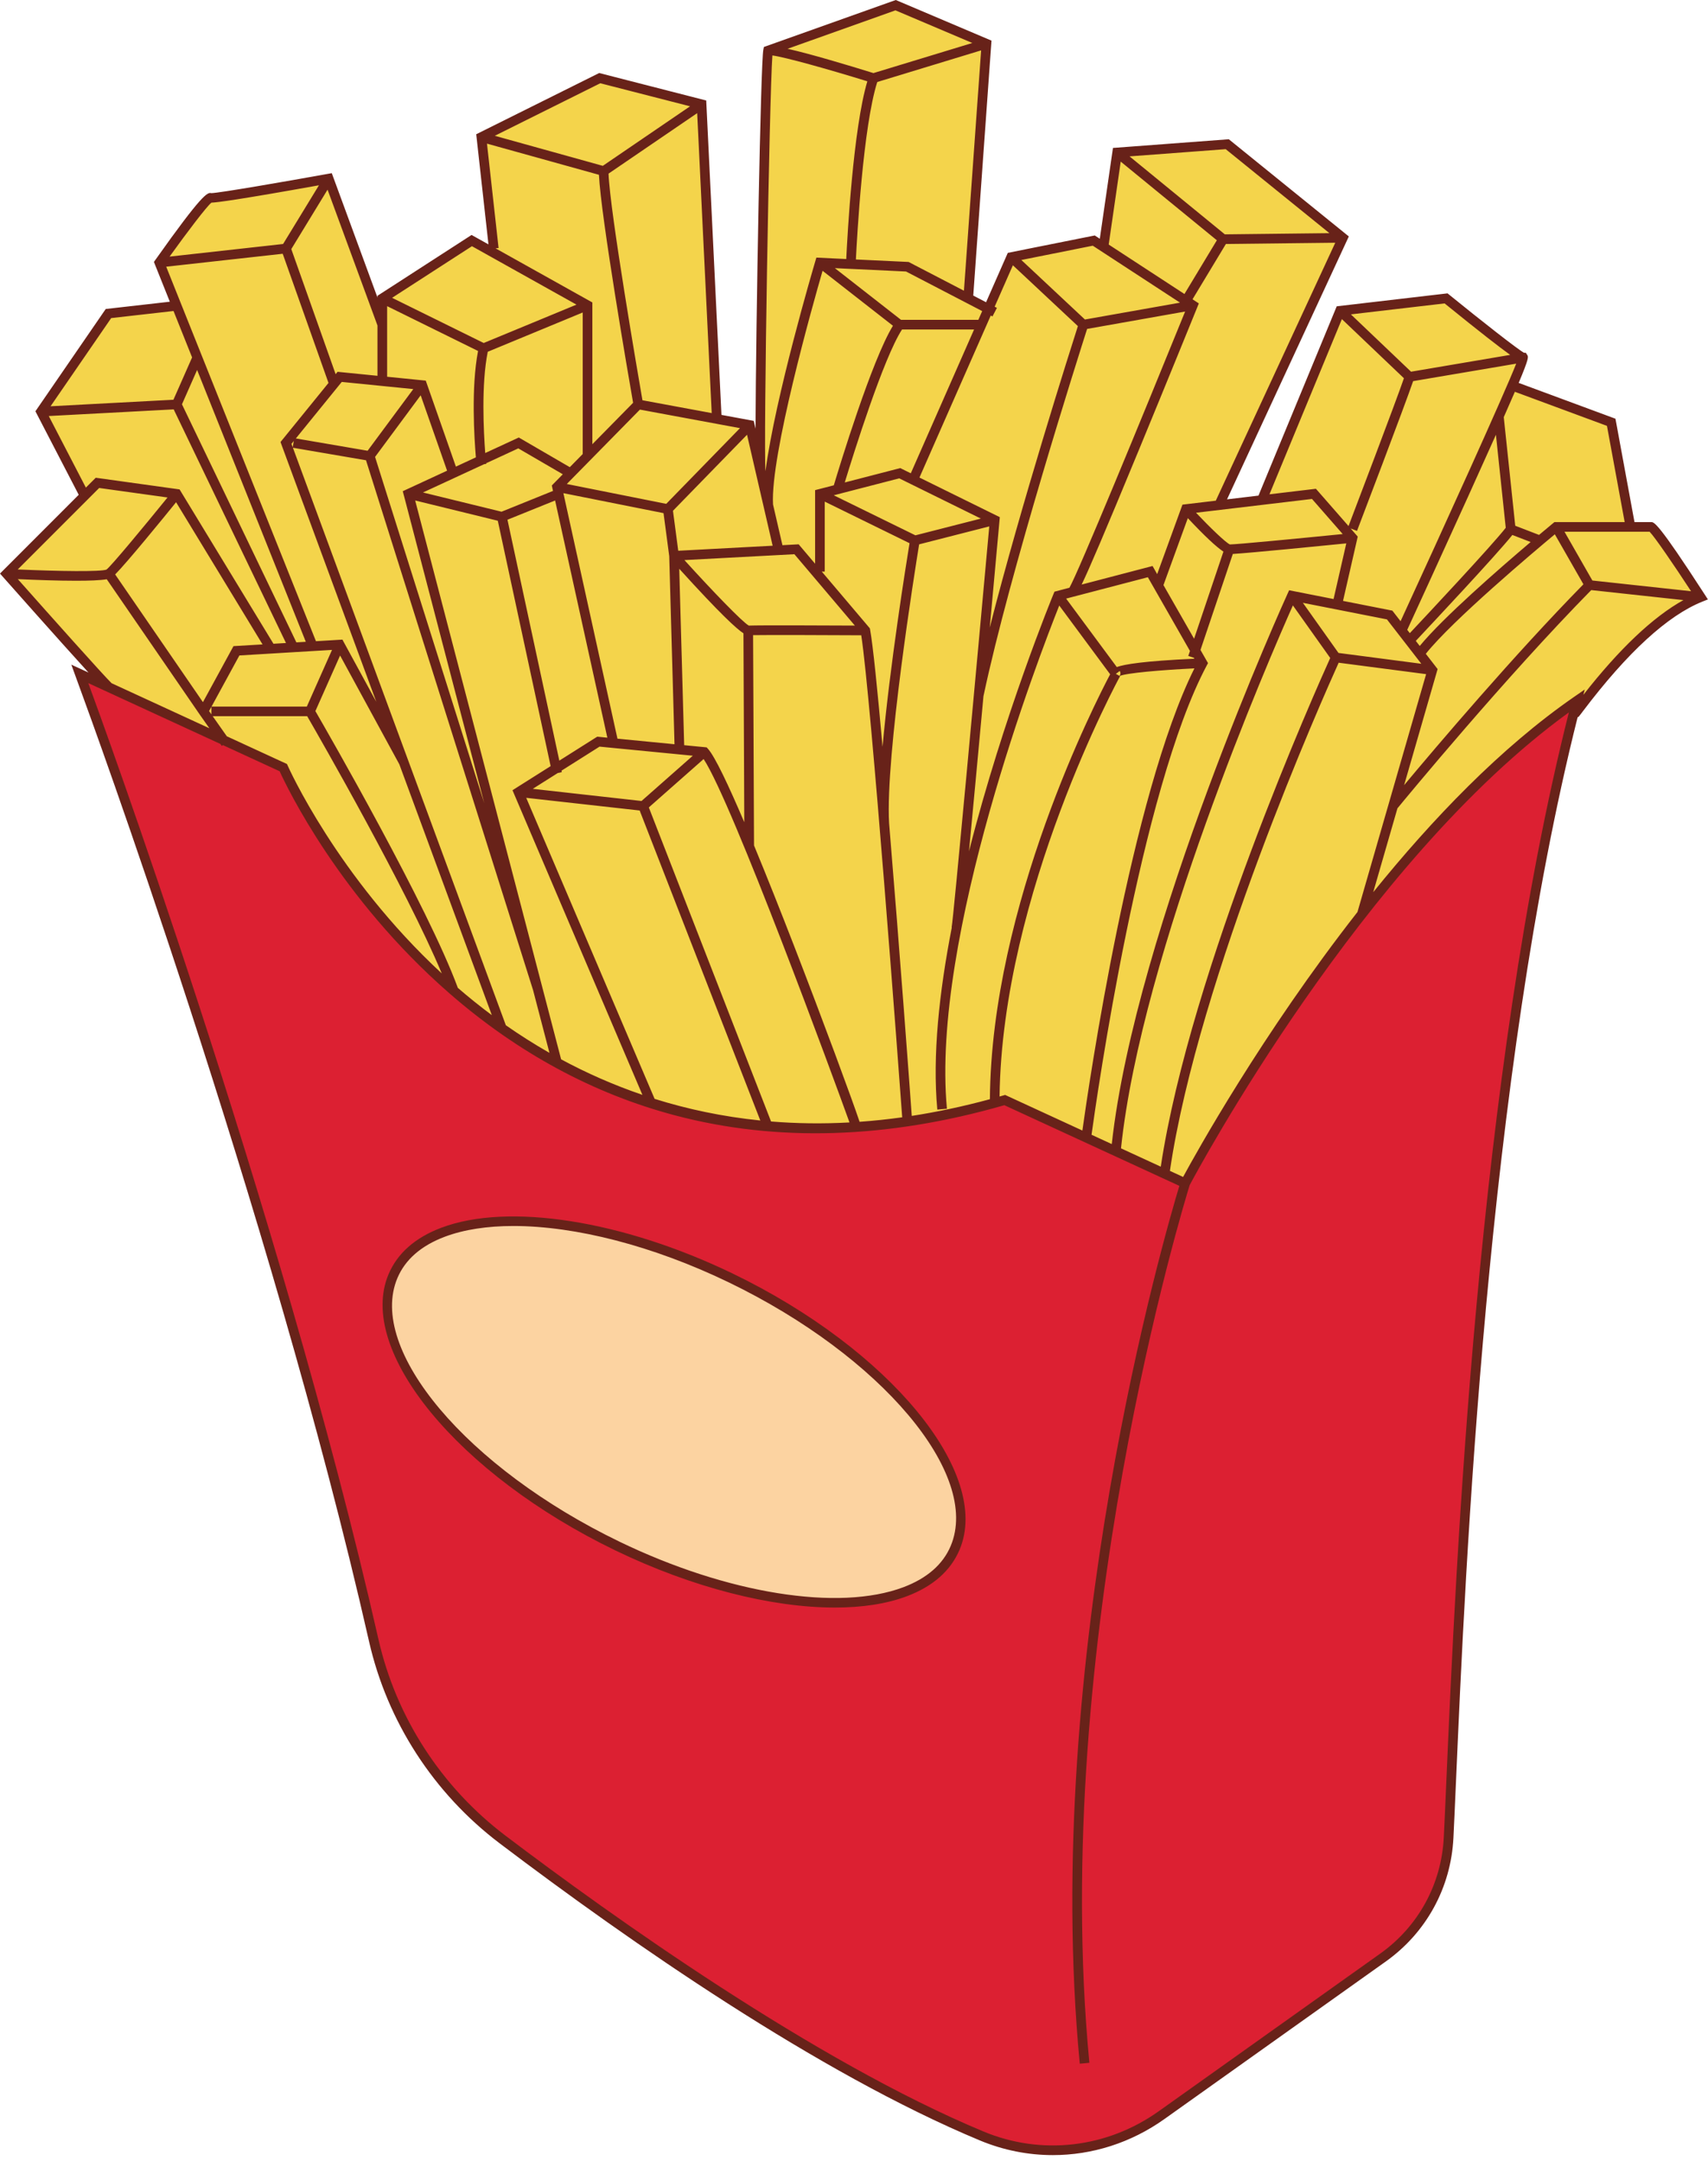 <?xml version="1.0" encoding="UTF-8"?><svg xmlns="http://www.w3.org/2000/svg" xmlns:xlink="http://www.w3.org/1999/xlink" height="501.3" preserveAspectRatio="xMidYMid meet" version="1.0" viewBox="0.0 0.0 396.4 501.3" width="396.4" zoomAndPan="magnify"><defs><clipPath id="a"><path d="M 0 0 L 396.379 0 L 396.379 500 L 0 500 Z M 0 0"/></clipPath></defs><g><g id="change1_1"><path d="M 394.695 138.535 C 380.324 144.285 366.43 164.668 365.473 165.629 C 362.68 165.527 361.027 169.039 359.309 171.238 C 352.996 179.328 346.688 187.422 340.379 195.508 L 344.688 197.793 C 334.785 216.953 334.945 241.07 321.059 257.574 C 316.797 262.645 311.438 266.66 306.133 270.629 C 293.129 280.359 280.121 290.09 267.113 299.82 C 253.438 310.055 239.051 320.598 222.195 323.375 C 212.621 324.949 202.828 323.898 193.18 322.844 C 177.73 321.152 161.93 319.359 147.965 312.547 C 132.109 304.812 120.004 291.301 107.562 278.793 C 87.305 258.43 64.898 239.672 49.406 215.488 C 38.363 198.242 40.363 173.277 25.258 159.445 C 23.168 157.527 1.539 133.117 1.539 133.117 L 19.551 115.094 C 19.508 114.922 19.465 114.754 19.422 114.582 L 9.52 95.496 L 25.172 72.742 L 40.996 70.949 C 41.133 71.348 41.297 71.742 41.469 72.129 L 36.988 60.926 C 36.988 60.926 47.848 45.594 48.805 45.914 C 49.766 46.234 76.273 41.441 76.273 41.441 L 88.727 75.328 L 88.727 69.23 L 109.488 55.816 L 114.523 58.629 C 114.551 58.309 114.574 57.98 114.598 57.664 L 111.723 31.801 L 139.191 18.129 L 162.824 24.195 L 166.363 97.199 L 174.004 98.613 L 176.586 109.789 C 176.094 107.66 177.402 15.895 178.258 11.742 L 207.859 1.199 L 228.938 10.145 L 224.707 69.23 L 229.395 71.664 L 234.688 59.648 L 253.848 55.816 L 256.102 57.285 L 259.277 35.375 L 284.828 33.461 L 311.656 55.176 L 282.922 117.199 L 292.859 116.02 L 311.02 72.105 L 335.609 69.23 C 335.609 69.23 352.539 82.965 353.496 82.965 C 353.688 82.965 352.684 85.469 350.961 89.477 L 373.938 97.973 L 378.406 122.246 C 378.219 122.199 378.043 122.211 377.875 122.246 C 378.055 122.246 378.234 122.246 378.406 122.246 C 381.008 122.246 382.926 122.246 383.199 122.246 C 384.156 122.246 394.695 138.535 394.695 138.535" fill="#f4d44b"/></g><g id="change2_1"><path d="M 365.953 162.605 C 341.684 256.098 338.023 390.125 336.199 426.367 C 335.641 437.469 330.047 447.711 320.988 454.152 L 269.578 490.734 C 257.418 499.387 241.637 501.305 227.859 495.57 C 189.395 479.562 143.895 447.414 116.645 426.781 C 101.562 415.359 90.922 399.012 86.734 380.559 C 63.609 278.691 20.352 161.371 20.352 161.371 L 18.523 156.344 L 65.75 178.098 C 65.75 178.098 114.578 289.656 233.184 255.227 L 275.066 274.52 C 275.066 274.52 315.516 197.477 365.953 162.605" fill="#dc2032"/></g><g id="change3_1"><path d="M 221.676 359.098 C 214.43 376.281 179.348 376.105 143.316 358.703 C 107.285 341.305 83.953 313.27 91.199 296.09 C 98.445 278.906 133.527 279.082 169.559 296.48 C 205.59 313.883 228.926 341.914 221.676 359.098" fill="#fcd3a1"/></g><g clip-path="url(#a)" id="change4_1"><path d="M 220.645 358.664 C 218.836 362.957 215.141 366.18 209.668 368.242 C 194.656 373.91 168.805 369.77 143.805 357.695 C 108.355 340.578 85.223 313.141 92.23 296.523 C 94.039 292.23 97.734 289.008 103.207 286.941 C 107.672 285.258 113.09 284.441 119.164 284.441 C 133.516 284.441 151.508 289.008 169.074 297.488 C 204.52 314.605 227.652 342.051 220.645 358.664 Z M 170.047 295.473 C 144.52 283.145 117.973 278.973 102.414 284.848 C 96.348 287.137 92.227 290.773 90.168 295.652 C 82.703 313.352 106.328 342.086 142.828 359.715 C 160.676 368.332 179.02 372.965 193.762 372.965 C 200.102 372.965 205.781 372.105 210.461 370.34 C 216.527 368.051 220.648 364.414 222.707 359.531 C 230.172 341.836 206.547 313.102 170.047 295.473 Z M 367.473 161.207 L 367.793 159.973 L 365.316 161.684 C 348.297 173.453 332.355 190.105 318.707 206.992 L 324.324 187.535 C 326.305 185.129 349.414 157.117 369.301 136.906 L 390.691 139.227 C 383.645 143.145 375.855 150.504 367.473 161.207 Z M 335.688 412.93 C 335.453 418.246 335.258 422.75 335.078 426.312 C 334.535 437.148 329.16 446.965 320.34 453.242 L 268.93 489.82 C 256.918 498.367 241.723 500.129 228.289 494.539 C 189.051 478.207 141.922 444.516 117.32 425.891 C 102.41 414.598 91.938 398.41 87.828 380.312 C 64.953 279.535 21.836 162.156 21.402 160.988 L 20.492 158.484 L 51.156 172.605 L 51.469 173.055 L 51.73 172.871 L 64.902 178.938 C 66.543 182.547 78.805 208.234 104.309 230.465 C 120.133 244.258 137.773 253.789 156.742 258.793 C 180.32 265.016 206.008 264.215 233.094 256.414 L 273.711 275.129 C 270.488 285.754 241.609 384.566 250.598 478.793 L 252.824 478.582 C 243.523 381.039 275 278.496 276.105 274.953 C 277.633 272.074 316.34 199.844 364.113 165.277 C 342.836 249.438 337.84 363.777 335.688 412.93 Z M 4.137 134.363 C 8.387 134.559 13.469 134.738 17.676 134.738 C 20.73 134.738 23.316 134.645 24.773 134.387 L 45.898 165.113 L 45.895 165.117 L 46.277 165.664 L 46.285 165.68 L 48.594 168.961 L 25.898 158.508 C 23.98 156.645 11.758 142.949 4.137 134.363 Z M 11.316 96.523 L 40.312 94.98 L 66.371 149.18 L 63.465 149.355 L 41.676 113.547 L 22.219 110.84 L 19.93 113.129 Z M 25.805 73.797 L 40.273 72.156 L 44.582 82.926 L 40.25 92.742 L 11.734 94.258 Z M 49.062 47.02 C 50.465 46.961 55.344 46.34 74.02 42.988 L 65.703 56.609 L 39.355 59.535 C 43.543 53.707 47.914 47.965 49.062 47.02 Z M 87.609 87.188 L 78.34 86.262 L 77.895 86.809 L 67.605 57.789 L 76.02 44.004 L 87.609 75.527 Z M 109.531 57.121 L 133.789 70.676 L 112.262 79.578 L 90.996 69.098 Z M 113.02 33.324 L 139.008 40.555 C 139.426 50.117 146 88.102 146.934 93.449 L 137.477 103.062 L 137.477 70.172 L 115.008 57.617 L 115.711 57.539 Z M 139.316 19.316 L 160.152 24.664 L 139.902 38.477 L 114.832 31.504 Z M 165.176 95.84 L 149.102 92.863 C 148.086 86.996 141.543 49.031 141.234 40.281 L 161.805 26.25 Z M 175.492 110.043 L 179.32 126.609 L 157.41 127.781 L 156.184 118.504 L 173.375 100.863 Z M 179.262 12.863 C 182.203 13.262 192.078 16.016 201.297 18.863 C 198.02 29.844 196.672 54.457 196.402 60.094 L 189.469 59.766 L 189.219 60.605 C 188.773 62.105 179.914 92.129 177.656 109.316 C 177.188 103.023 178.547 22.68 179.262 12.863 Z M 225.66 9.973 L 202.711 16.957 C 196.801 15.121 188.215 12.539 182.789 11.316 L 207.82 2.402 Z M 210.871 60.777 L 198.641 60.199 C 198.914 54.621 200.324 29.324 203.598 19.027 L 227.703 11.688 L 223.715 67.449 Z M 227.055 74.211 L 209.121 74.211 L 193.758 62.211 L 210.273 62.992 L 227.949 72.176 Z M 235.074 61.547 L 250.16 75.66 C 248.445 81.02 236.961 117.129 229.707 145.594 C 230.727 134.445 231.57 125.137 231.969 120.75 L 232.039 119.984 L 213.391 110.797 L 229.938 73.211 L 230.336 73.414 L 231.367 71.43 L 230.844 71.156 Z M 273.863 70.219 L 251.797 74.129 L 237.039 60.32 L 253.617 57.004 Z M 260.102 37.496 L 282.41 55.746 L 274.891 68.211 L 257.312 56.738 Z M 308.539 54.094 L 284.266 54.371 L 262.152 36.281 L 284.469 34.609 Z M 274.43 117.082 L 268.562 133.199 L 267.492 131.316 L 251.035 135.621 C 252.758 132.051 256.301 123.789 264.309 104.406 C 271.086 87.996 277.812 71.414 277.883 71.246 L 278.23 70.395 L 276.766 69.438 L 284.508 56.609 L 309.895 56.316 L 282.168 116.16 Z M 311.43 74.039 L 325.828 87.754 C 323.969 93.195 314.164 118.918 312.973 122.051 L 305.402 113.398 L 294.621 114.684 Z M 350.488 82.336 L 327.48 86.238 L 313.52 72.938 L 335.27 70.395 C 343.664 77.199 348.094 80.617 350.488 82.336 Z M 372.949 98.805 L 377.062 121.129 L 360.762 121.129 L 360.449 121.383 C 360.234 121.559 359.02 122.562 357.188 124.105 L 351.664 121.977 L 349 96.781 C 350.035 94.449 350.883 92.516 351.578 90.898 Z M 333.648 155.227 L 330.906 151.688 C 337.055 143.949 356.211 127.824 360.852 123.961 L 367.488 135.559 C 351.402 151.934 333.281 173.293 325.875 182.16 Z M 300.059 140.461 L 308.723 152.656 C 305.598 159.551 276.305 225.016 269.395 270.676 L 260.168 266.422 C 264.934 220.902 294.77 152.336 300.059 140.461 Z M 280.066 154.395 L 280.359 153.848 L 278.613 150.793 L 286.117 128.523 C 290.277 128.273 306.922 126.625 312.453 126.07 L 309.5 138.98 L 299.188 136.945 L 298.82 137.75 C 298.465 138.527 263.543 215.312 258.023 265.434 L 253.328 263.273 C 254.484 254.863 264.684 183.277 280.066 154.395 Z M 259.949 156.883 L 259.859 156.836 C 261.328 156.156 269.383 155.445 277.203 155.07 C 262.496 184.586 252.719 251.43 251.203 262.293 L 233.27 254.031 L 232.871 254.148 C 232.574 254.234 232.281 254.316 231.984 254.398 C 232.551 207.242 259.672 157.387 259.949 156.883 Z M 258.969 156.344 L 259.867 155.676 C 260.016 155.871 260.07 156.141 260.023 156.391 C 259.984 156.605 259.891 156.727 259.812 156.809 Z M 276.172 151.027 L 275.781 152.18 L 277.074 152.613 L 277.195 152.828 C 265.473 153.359 260.973 154.121 259.188 154.758 L 247.43 138.879 L 266.398 133.922 Z M 275.676 120.211 C 279.516 124.301 282.277 126.898 283.938 127.977 L 277.129 148.188 L 270.02 135.746 Z M 285.438 126.316 C 284.477 125.906 280.906 122.465 277.578 118.961 L 304.496 115.762 L 311.621 123.906 C 301.129 124.949 286.996 126.312 285.438 126.316 Z M 327.195 146.898 L 326.598 146.125 C 327.992 143.094 334.371 129.215 340.629 115.406 C 343.273 109.566 345.426 104.793 347.18 100.871 L 349.461 122.449 C 346.242 126.586 331.055 142.789 327.195 146.898 Z M 328.586 148.691 C 331.98 145.078 347.125 128.941 350.996 124.117 L 355.234 125.754 C 347.898 131.977 334.875 143.324 329.5 149.871 Z M 310.641 151.488 L 302.379 139.859 L 321.887 143.703 L 329.867 154 Z M 327.965 88.426 L 351.887 84.371 C 349.027 91.641 335.059 122.379 325.051 144.129 L 323.145 141.672 L 311.695 139.414 L 315.109 124.496 L 313.461 122.609 L 314.938 123.176 C 315.41 121.941 326.004 94.18 327.965 88.426 Z M 252.301 76.312 L 275.047 72.281 C 264.949 97.141 250.242 132.824 248.195 136.363 L 244.727 137.273 L 244.512 137.785 C 244.32 138.242 232.91 165.941 224.887 197.516 C 225.859 187.332 227.078 174.188 228.246 161.523 C 234.301 132.871 250.309 82.543 252.301 76.312 Z M 211.605 258.895 C 211.121 252.047 208.719 219.555 206.344 190.961 C 205.457 175.371 212.328 132.375 213.316 126.293 L 229.594 122.129 C 226.676 154.316 221.285 213.094 220.859 215.16 L 220.898 215.172 C 217.98 230.129 216.371 244.996 217.535 257.438 L 219.766 257.227 C 216.047 217.469 241.145 152.25 245.836 140.488 L 257.648 156.441 C 254.465 162.449 230.051 210 229.742 255.023 C 223.492 256.719 217.445 257.992 211.605 258.895 Z M 199.496 260.266 C 197.953 255.609 191.031 236.828 184.234 219.301 C 181.312 211.77 178.059 203.543 174.996 196.148 L 174.781 147.359 C 178.477 147.301 190.902 147.34 199.883 147.391 C 202.16 162.152 208.656 249.004 209.387 259.223 C 206.02 259.691 202.723 260.035 199.496 260.266 Z M 178.949 260.191 L 150.582 187.328 L 163.301 176.105 C 169.93 186.105 193.582 250.473 197.152 260.414 C 190.82 260.762 184.754 260.668 178.949 260.191 Z M 151.926 254.945 L 122.129 185.102 L 148.457 188.043 L 176.457 259.965 C 167.664 259.07 159.488 257.316 151.926 254.945 Z M 130.227 245.773 L 96.355 116.117 L 115.531 120.816 L 127.793 177.746 L 118.941 183.336 L 149.094 254.016 C 142.293 251.695 136.004 248.887 130.227 245.773 Z M 117.398 237.863 L 67.977 103.879 L 84.945 106.785 L 123.723 229.734 L 127.52 244.273 C 123.941 242.23 120.566 240.078 117.398 237.863 Z M 106.254 229.188 C 99.363 210.441 76.043 169.902 73.195 164.977 L 78.93 152.082 L 92.68 177.324 L 114.145 235.52 C 111.34 233.434 108.711 231.309 106.254 229.188 Z M 49.062 163.984 L 49.062 165.734 L 48.523 164.969 Z M 77.055 150.781 L 71.211 163.926 L 49.094 163.926 L 55.559 152.07 Z M 70.973 148.902 L 68.785 149.035 L 42.23 93.801 L 45.746 85.836 Z M 67.645 102.977 L 68.18 102.312 L 67.934 103.762 Z M 95.918 90.27 L 85.316 104.578 L 68.66 101.723 L 79.316 88.609 Z M 135.238 105.34 L 132.242 108.387 L 120.406 101.504 L 112.617 105.105 C 112.242 100.215 111.664 89.266 113.199 81.613 L 135.238 72.5 Z M 128.832 116.117 L 140.957 171.148 L 138.598 170.918 L 129.809 176.473 L 117.773 120.582 Z M 153.996 119.051 L 155.32 129.043 L 156.543 172.668 L 143.301 171.379 L 130.754 114.418 Z M 112.383 107.684 L 112.836 107.633 C 112.836 107.625 112.832 107.566 112.82 107.48 L 120.289 104.027 L 130.621 110.035 L 128.066 112.633 L 128.344 113.898 L 116.395 118.723 L 98.168 114.258 Z M 97.633 91.715 L 103.762 109.203 L 93.477 113.961 L 112.395 186.371 L 87.047 106.008 Z M 148.887 185.836 L 123.645 183.016 L 129.457 179.344 L 130.387 179.145 L 130.312 178.805 L 139.145 173.223 L 160.793 175.332 Z M 172.543 146.934 L 172.734 190.758 C 169.074 182.176 165.918 175.5 164.293 173.711 L 164 173.395 L 158.789 172.887 L 157.641 131.957 C 167.23 142.531 170.953 145.891 172.543 146.934 Z M 184.367 128.582 L 198.402 145.141 C 192.008 145.109 176.199 145.039 173.785 145.145 C 172.285 144.312 165.367 137.133 158.844 129.945 Z M 208.938 108.602 L 196.055 111.934 C 198.078 105.297 205.02 83.105 209.34 76.449 L 226.066 76.449 L 211.383 109.809 Z M 212.453 124.199 L 193.5 114.91 L 208.695 110.98 L 227.641 120.316 Z M 201.934 146.07 L 201.879 145.777 L 190.723 132.617 L 191.41 132.617 L 191.41 116.379 L 211.09 126.027 C 210.301 130.859 206.504 154.535 204.824 173.262 C 203.656 160.141 202.605 149.734 201.934 146.07 Z M 179.41 117.051 C 178.75 105.676 188.633 70.684 190.906 62.824 L 207.238 75.578 C 202.312 83.602 194.805 108.285 193.516 112.594 L 189.172 113.715 L 189.172 130.789 L 185.355 126.285 L 181.59 126.488 Z M 148.516 95.031 L 171.738 99.332 L 154.621 116.895 L 131.543 112.293 Z M 110.949 81.43 C 109.312 89.902 110.07 101.68 110.445 106.109 L 105.805 108.258 L 98.812 88.309 L 89.848 87.41 L 89.848 71.031 Z M 65.613 58.875 L 76.238 88.844 L 65.102 102.555 L 87.332 162.824 L 79.469 148.395 L 73.328 148.762 L 38.574 61.875 Z M 4.117 132.117 L 23.016 113.215 L 38.879 115.418 C 33.484 122.066 25.742 131.414 24.707 132.148 C 23.453 132.672 13.68 132.547 4.117 132.117 Z M 47.098 162.906 L 26.727 133.277 C 29.609 130.352 37.609 120.543 40.867 116.523 L 60.934 149.508 L 54.188 149.91 Z M 52.641 170.824 L 49.363 166.164 L 71.293 166.164 C 74.086 170.996 94.27 206.105 102.527 225.844 C 78.238 203.367 66.891 177.914 66.777 177.648 L 66.605 177.258 Z M 274.578 273.062 L 271.516 271.648 C 278.148 226.59 307.223 161.406 310.684 153.754 L 330.98 156.406 L 315.047 211.594 C 292.902 239.887 277.504 267.656 274.578 273.062 Z M 392.469 137.168 L 369.566 134.684 L 363.094 123.367 L 382.848 123.367 C 384.012 124.551 388.34 130.848 392.469 137.168 Z M 395.637 137.926 C 384.766 121.129 383.898 121.129 383.199 121.129 L 379.34 121.129 L 374.922 97.145 L 352.461 88.836 C 354.895 83.062 354.719 82.781 354.453 82.367 L 354.109 81.844 L 353.699 81.844 C 352.219 81.047 343.754 74.395 336.316 68.359 L 335.949 68.062 L 310.234 71.066 L 292.074 114.984 L 284.777 115.852 L 313.039 54.855 L 285.188 32.309 L 258.301 34.324 L 255.246 55.391 L 254.078 54.629 L 233.895 58.664 L 228.852 70.121 L 225.879 68.574 L 230.109 9.426 L 207.895 0 L 177.887 10.684 C 177.883 10.684 177.883 10.684 177.883 10.688 L 177.289 10.898 L 177.16 11.516 C 176.555 14.453 175.43 74.559 175.348 99.449 L 174.93 97.645 L 167.438 96.258 L 163.902 23.316 L 139.066 16.941 L 110.523 31.148 L 113.363 56.699 L 109.445 54.512 L 87.609 68.621 L 87.609 69.035 L 77 40.176 L 76.074 40.34 C 66.477 42.074 50.82 44.789 49.027 44.812 C 48.16 44.566 46.867 45.043 36.074 60.277 L 35.723 60.773 L 39.414 70 L 24.539 71.688 L 8.219 95.418 L 18.27 114.793 L 0 133.07 L 0.699 133.859 C 1.379 134.629 13.855 148.707 20.535 156.035 L 16.555 154.203 L 19.301 161.758 C 19.734 162.93 62.801 280.172 85.645 380.805 C 89.867 399.422 100.641 416.066 115.969 427.672 C 146.125 450.508 189.938 481 227.43 496.605 C 232.895 498.879 238.633 500 244.348 500 C 253.438 500 262.465 497.168 270.227 491.645 L 321.637 455.066 C 331.02 448.391 336.734 437.949 337.316 426.422 C 337.496 422.859 337.691 418.352 337.926 413.027 C 340.066 364.039 345.047 250.207 366.16 166.32 L 366.262 166.418 C 366.434 166.246 366.688 165.914 367.395 164.98 C 377.703 151.355 387.027 142.809 395.113 139.574 L 396.375 139.07 L 395.637 137.926" fill="#682219"/></g></g></svg>